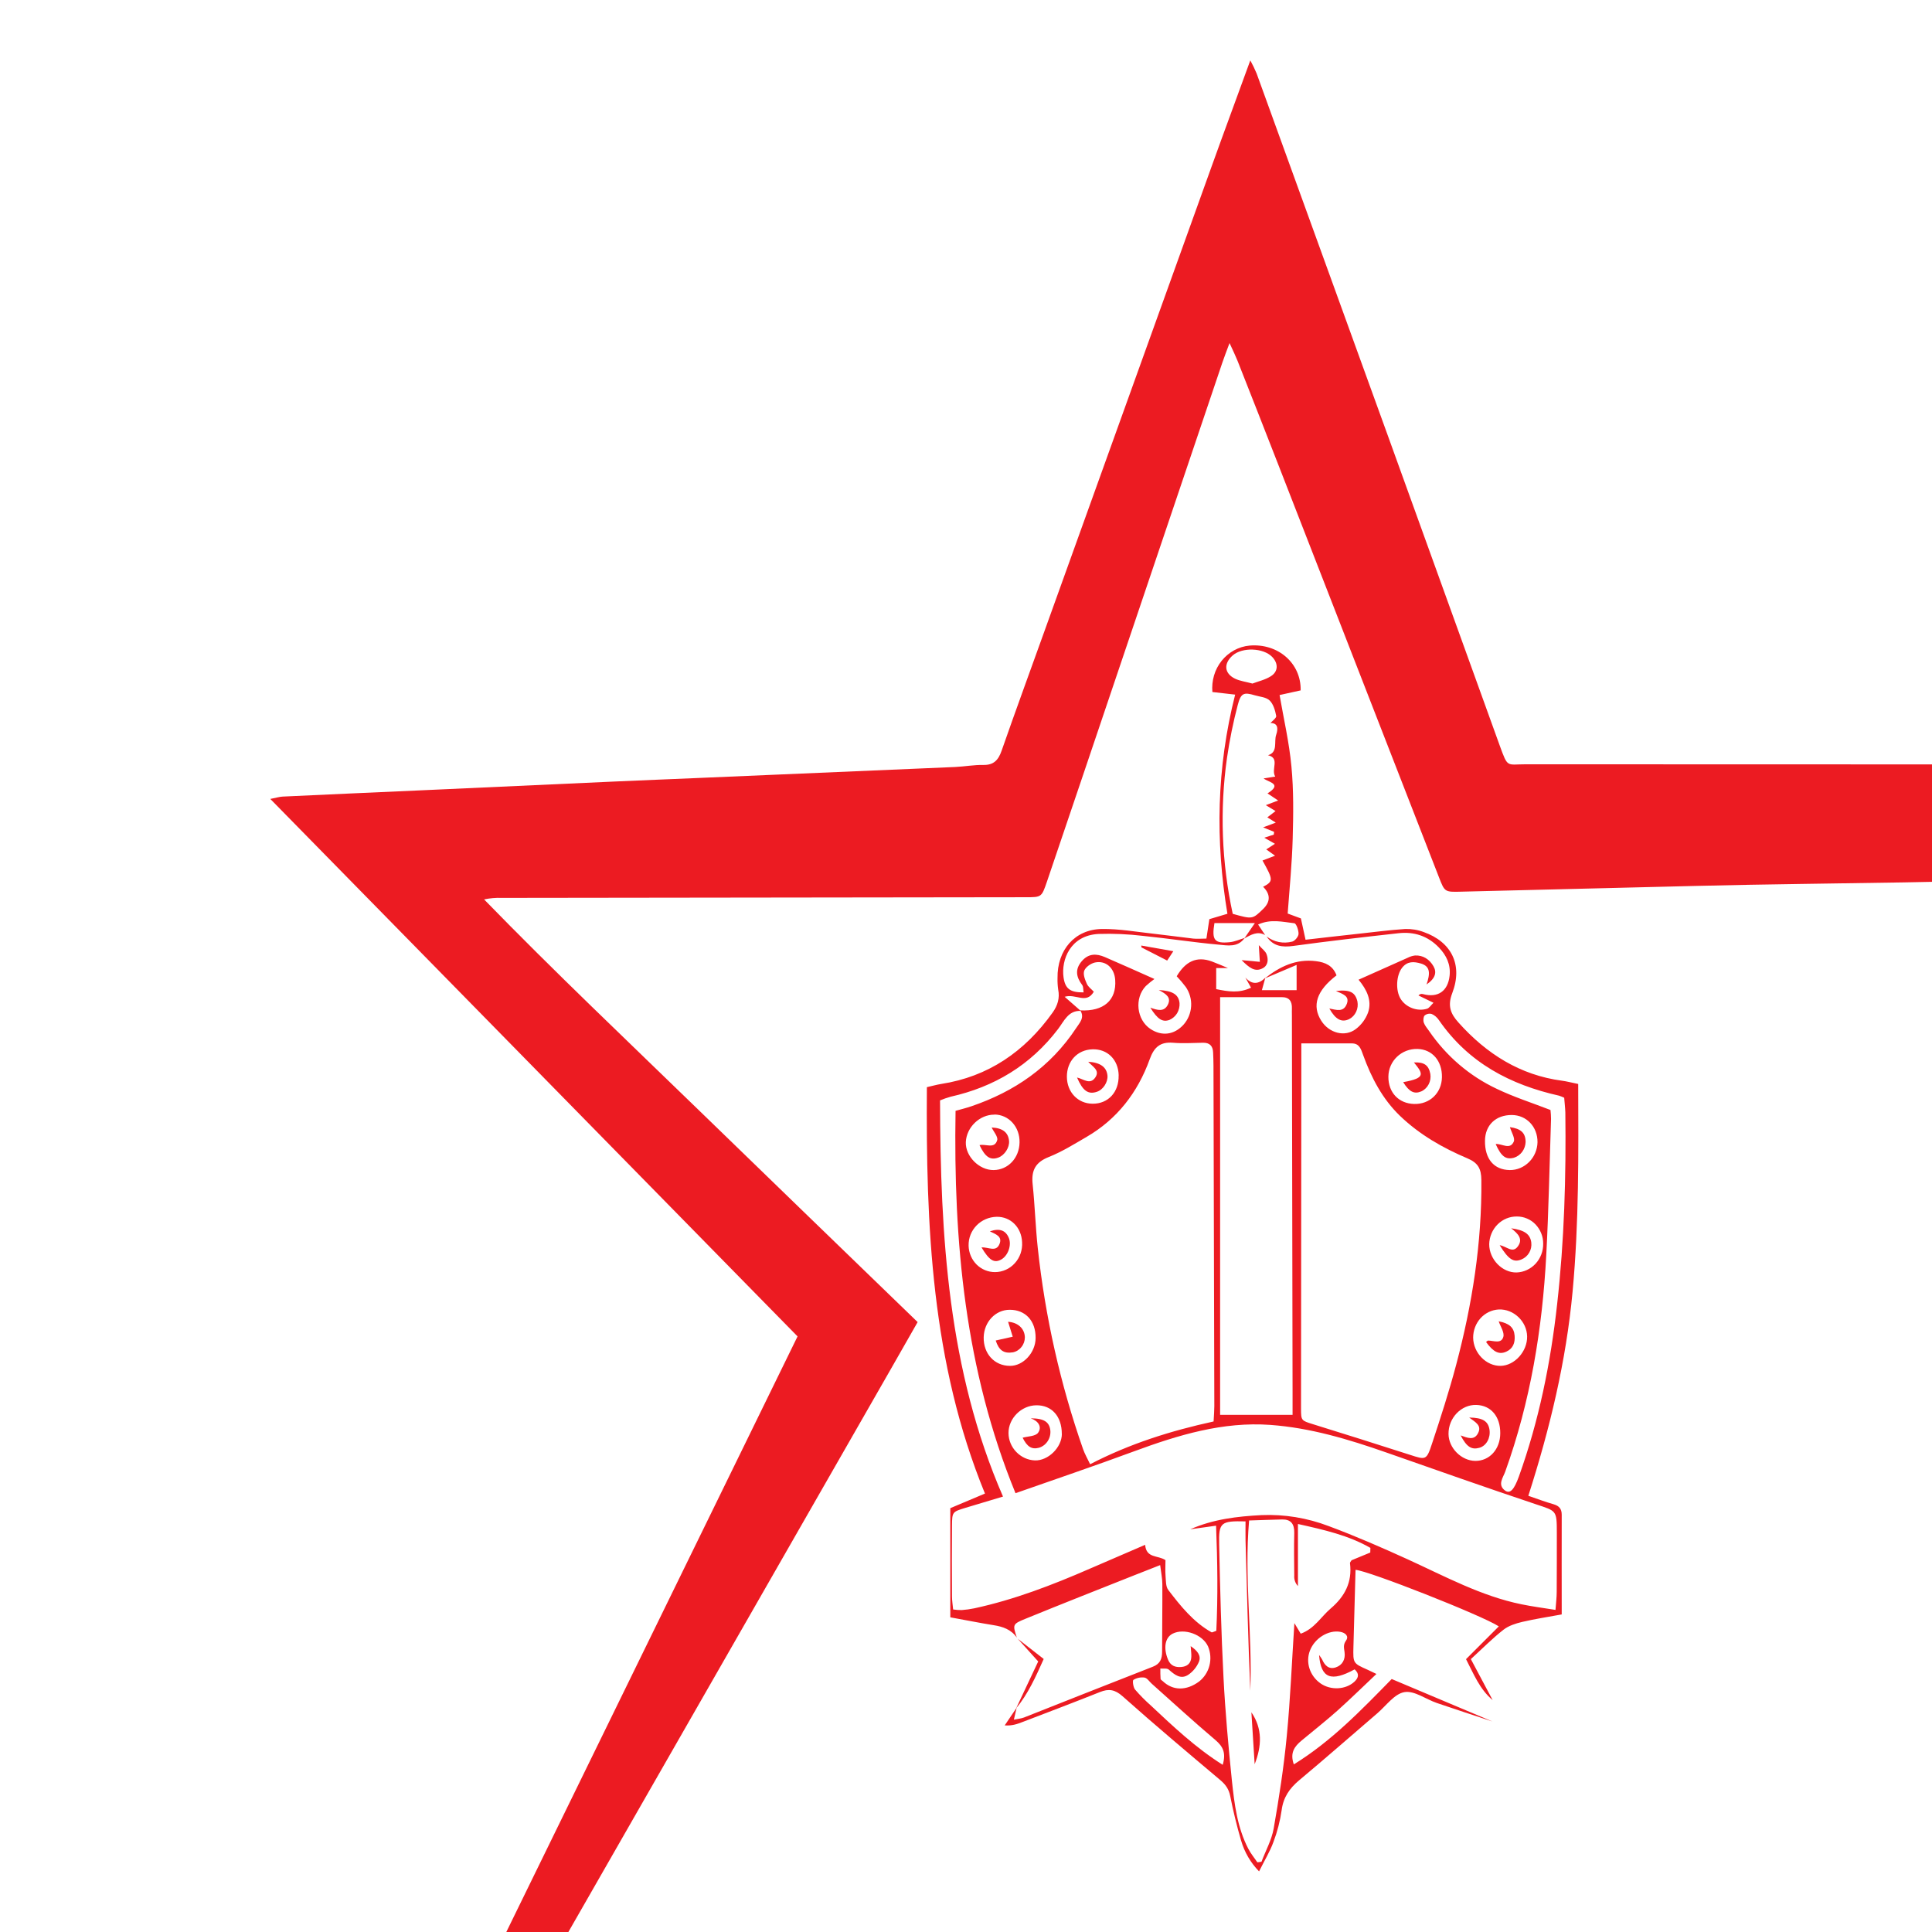 <?xml version="1.0" encoding="UTF-8"?> <svg xmlns="http://www.w3.org/2000/svg" width="32" height="32" viewBox="0 0 32 32" fill="none"><rect x="0" y="0" width="32" height="32" fill="#333333" stroke="none"/><g clip-path="url(#clip0_300_3136)"><rect width="32" height="32" fill="white"></rect><g clip-path="url(#clip1_300_3136)"><path d="M20.365 5.682C20.313 5.824 20.277 5.912 20.247 6.003C19.477 8.28 18.708 10.557 17.94 12.834C17.74 13.425 17.54 14.015 17.34 14.605C17.252 14.861 17.251 14.861 16.99 14.861L8.312 14.872C8.213 14.868 8.115 14.877 8.018 14.897C9.187 16.099 10.398 17.246 11.594 18.407C12.791 19.569 13.988 20.726 15.199 21.898C15.045 22.168 14.89 22.439 14.735 22.711C12.553 26.52 10.372 30.328 8.19 34.137C7.117 36.009 6.045 37.882 4.973 39.755C4.713 40.211 4.357 40.584 4.05 41L4 40.97C7.065 34.702 10.135 28.423 13.21 22.135C10.311 19.181 7.4 16.213 4.477 13.233C4.571 13.215 4.626 13.197 4.681 13.194C5.425 13.159 6.169 13.126 6.913 13.093C7.998 13.044 9.084 12.994 10.169 12.945C10.633 12.924 11.097 12.906 11.561 12.886C12.979 12.826 14.398 12.765 15.816 12.704C15.974 12.697 16.132 12.667 16.288 12.67C16.457 12.673 16.535 12.592 16.59 12.434C16.819 11.777 17.059 11.124 17.294 10.469C18.221 7.893 19.148 5.317 20.074 2.741C20.278 2.172 20.489 1.607 20.709 1C20.748 1.071 20.783 1.144 20.814 1.218C21.541 3.221 22.267 5.225 22.992 7.229C23.609 8.937 24.226 10.644 24.841 12.351C24.977 12.725 24.953 12.659 25.271 12.659C33.756 12.662 42.242 12.664 50.727 12.666C54.207 12.667 57.687 12.669 61.167 12.672C63.692 12.672 66.216 12.667 68.741 12.656C68.829 12.652 68.916 12.66 69.002 12.678C68.674 12.696 68.347 12.716 68.019 12.732C66.846 12.791 65.674 12.847 64.501 12.908C63.521 12.959 62.542 13.013 61.562 13.07C60.678 13.12 59.795 13.179 58.912 13.227C58.098 13.272 57.284 13.305 56.47 13.35C55.586 13.397 54.703 13.453 53.82 13.502C53.085 13.543 52.35 13.58 51.615 13.618C50.766 13.662 49.917 13.706 49.069 13.749C48.516 13.778 47.966 13.809 47.415 13.837C46.224 13.897 45.034 13.954 43.844 14.016C42.899 14.065 41.954 14.117 41.01 14.171C39.846 14.235 38.682 14.305 37.519 14.368C36.661 14.414 35.803 14.45 34.946 14.499C32.67 14.633 30.391 14.617 28.113 14.673C26.808 14.706 25.502 14.738 24.197 14.769C23.93 14.776 23.928 14.774 23.834 14.531C22.945 12.251 22.057 9.971 21.17 7.69C20.947 7.118 20.723 6.547 20.497 5.975C20.465 5.895 20.427 5.817 20.365 5.682Z" fill="#EC1B22"></path><path d="M24.719 28.513C24.412 28.411 24.104 28.312 23.799 28.207C23.617 28.145 23.426 27.998 23.261 28.027C23.096 28.055 22.959 28.252 22.812 28.378C22.381 28.748 21.953 29.124 21.517 29.488C21.359 29.621 21.256 29.768 21.228 29.983C21.202 30.162 21.157 30.338 21.093 30.507C21.036 30.665 20.947 30.809 20.854 30.996C20.715 30.854 20.612 30.678 20.556 30.484C20.485 30.242 20.425 29.994 20.376 29.747C20.353 29.631 20.297 29.556 20.212 29.484C19.669 29.026 19.125 28.569 18.594 28.096C18.467 27.983 18.364 27.967 18.218 28.026C17.794 28.195 17.367 28.357 16.941 28.52C16.853 28.554 16.765 28.587 16.641 28.578L16.839 28.285L16.793 28.483C16.862 28.469 16.914 28.465 16.961 28.447C17.672 28.167 18.383 27.883 19.095 27.606C19.218 27.558 19.248 27.475 19.248 27.355C19.248 26.983 19.254 26.611 19.252 26.238C19.252 26.143 19.231 26.047 19.216 25.923C19.053 25.987 18.924 26.037 18.796 26.088C18.191 26.328 17.587 26.566 16.985 26.812C16.768 26.9 16.772 26.909 16.842 27.124C16.747 26.988 16.61 26.942 16.457 26.918C16.226 26.881 15.995 26.834 15.74 26.788V24.98L16.314 24.738C15.426 22.572 15.336 20.305 15.352 18.007C15.437 17.988 15.512 17.966 15.588 17.954C16.367 17.833 16.971 17.421 17.435 16.771C17.518 16.654 17.555 16.533 17.527 16.39C17.518 16.326 17.514 16.263 17.516 16.199C17.509 15.736 17.802 15.393 18.25 15.387C18.537 15.383 18.824 15.435 19.111 15.466C19.329 15.49 19.546 15.521 19.763 15.546C19.831 15.553 19.9 15.546 19.982 15.546C20 15.433 20.014 15.337 20.031 15.224L20.33 15.135C20.129 13.927 20.149 12.721 20.458 11.505L20.081 11.462C20.073 11.37 20.082 11.277 20.108 11.188C20.134 11.099 20.177 11.017 20.234 10.945C20.291 10.874 20.361 10.815 20.441 10.771C20.52 10.728 20.607 10.701 20.696 10.693C21.167 10.652 21.552 10.984 21.543 11.435L21.194 11.512C21.261 11.902 21.353 12.295 21.39 12.694C21.428 13.094 21.422 13.492 21.411 13.891C21.4 14.298 21.359 14.705 21.328 15.131L21.547 15.212L21.624 15.565C21.921 15.531 22.206 15.498 22.492 15.467C22.753 15.439 23.013 15.404 23.275 15.387C23.38 15.384 23.484 15.401 23.582 15.438C24.041 15.601 24.233 15.981 24.054 16.449C23.971 16.664 24.03 16.794 24.155 16.934C24.622 17.457 25.179 17.808 25.872 17.9C25.949 17.91 26.026 17.931 26.14 17.954C26.144 19.099 26.154 20.246 26.047 21.393C25.94 22.545 25.672 23.658 25.314 24.775C25.472 24.83 25.602 24.878 25.735 24.916C25.824 24.943 25.867 24.991 25.867 25.089C25.865 25.632 25.867 26.175 25.867 26.74C25.637 26.782 25.422 26.815 25.212 26.864C25.104 26.89 24.989 26.926 24.903 26.993C24.722 27.134 24.559 27.3 24.362 27.48L24.723 28.159C24.506 27.978 24.407 27.721 24.282 27.481L24.825 26.938C24.55 26.757 22.649 26.009 22.452 26.002C22.441 26.426 22.429 26.851 22.417 27.277C22.41 27.549 22.411 27.549 22.651 27.656C22.691 27.674 22.73 27.694 22.798 27.726C22.575 27.936 22.367 28.141 22.15 28.335C21.957 28.507 21.755 28.665 21.557 28.83C21.444 28.924 21.361 29.03 21.43 29.224C22.053 28.839 22.544 28.328 23.051 27.81L24.719 28.513ZM20.949 16.206C21.199 16.006 21.471 15.879 21.797 15.92C21.951 15.939 22.077 15.994 22.137 16.155C21.806 16.408 21.726 16.658 21.885 16.908C22.014 17.111 22.275 17.183 22.457 17.044C22.548 16.975 22.618 16.881 22.659 16.772C22.729 16.568 22.635 16.388 22.502 16.227C22.784 16.101 23.048 15.982 23.313 15.865C23.352 15.845 23.394 15.831 23.437 15.826C23.573 15.819 23.678 15.892 23.742 16.003C23.8 16.102 23.778 16.204 23.628 16.306C23.687 16.131 23.697 16.007 23.535 15.959C23.418 15.925 23.311 15.918 23.224 16.028C23.126 16.152 23.112 16.402 23.198 16.543C23.284 16.684 23.472 16.758 23.636 16.708C23.674 16.696 23.701 16.649 23.743 16.609L23.494 16.488C23.504 16.477 23.515 16.469 23.528 16.465C23.541 16.461 23.555 16.461 23.568 16.465C23.815 16.532 23.982 16.418 24.01 16.161C24.03 15.975 23.957 15.824 23.835 15.696C23.65 15.502 23.421 15.428 23.164 15.457C22.581 15.522 21.999 15.588 21.418 15.668C21.237 15.692 21.089 15.675 20.979 15.511C21.039 15.556 21.108 15.588 21.182 15.603C21.255 15.617 21.33 15.615 21.403 15.596C21.447 15.585 21.505 15.515 21.508 15.47C21.511 15.409 21.47 15.296 21.439 15.292C21.249 15.271 21.051 15.216 20.838 15.313L20.955 15.488C20.827 15.415 20.718 15.485 20.61 15.543L20.785 15.289H20.115C20.068 15.571 20.113 15.63 20.366 15.606C20.451 15.598 20.533 15.56 20.616 15.535C20.501 15.698 20.33 15.659 20.181 15.646C19.763 15.608 19.348 15.543 18.93 15.501C18.687 15.472 18.442 15.461 18.197 15.469C17.721 15.493 17.577 15.903 17.615 16.184C17.641 16.375 17.723 16.44 17.948 16.437C17.94 16.393 17.946 16.342 17.924 16.314C17.824 16.182 17.803 16.055 17.916 15.922C18.03 15.788 18.161 15.793 18.3 15.852C18.566 15.966 18.829 16.086 19.121 16.215C19.071 16.251 19.024 16.29 18.978 16.332C18.786 16.534 18.825 16.89 19.055 17.043C19.242 17.167 19.447 17.142 19.602 16.973C19.677 16.889 19.722 16.781 19.729 16.667C19.736 16.553 19.704 16.44 19.64 16.347C19.593 16.285 19.543 16.226 19.49 16.17C19.633 15.928 19.817 15.831 20.073 15.925C20.163 15.959 20.25 15.997 20.339 16.034H20.144V16.383C20.341 16.423 20.521 16.455 20.721 16.359L20.627 16.191C20.736 16.313 20.847 16.304 20.958 16.194C20.941 16.258 20.923 16.322 20.901 16.4H21.476V15.982L20.949 16.206ZM17.901 16.744C17.695 16.733 17.623 16.915 17.525 17.044C17.065 17.647 16.465 18.003 15.746 18.165C15.686 18.182 15.627 18.202 15.57 18.226C15.576 20.477 15.701 22.693 16.613 24.788C16.409 24.849 16.199 24.911 15.989 24.975C15.774 25.041 15.77 25.042 15.768 25.27C15.764 25.66 15.766 26.051 15.768 26.441C15.768 26.511 15.78 26.581 15.787 26.658C15.834 26.665 15.881 26.668 15.929 26.668C15.999 26.663 16.068 26.653 16.137 26.639C16.799 26.496 17.43 26.253 18.052 25.982C18.355 25.851 18.657 25.72 18.967 25.587C18.986 25.815 19.18 25.756 19.304 25.841C19.304 25.922 19.298 26.011 19.305 26.1C19.312 26.18 19.307 26.278 19.35 26.334C19.555 26.603 19.768 26.868 20.067 27.036C20.078 27.041 20.099 27.027 20.146 27.011C20.173 26.447 20.166 25.873 20.142 25.27L19.714 25.33C20.095 25.162 20.494 25.116 20.895 25.095C21.273 25.079 21.65 25.141 22.005 25.276C22.449 25.441 22.884 25.631 23.317 25.828C23.933 26.109 24.532 26.436 25.2 26.572C25.378 26.609 25.558 26.632 25.764 26.665C25.773 26.544 25.784 26.456 25.784 26.368C25.786 26.041 25.786 25.714 25.786 25.387C25.786 25.012 25.779 25.029 25.444 24.917C24.612 24.639 23.784 24.346 22.956 24.056C22.333 23.838 21.702 23.649 21.042 23.601C20.255 23.544 19.517 23.768 18.788 24.037C18.13 24.28 17.467 24.505 16.82 24.732C15.983 22.689 15.791 20.563 15.827 18.399C15.923 18.372 16.008 18.351 16.09 18.323C16.8 18.081 17.398 17.675 17.826 17.026C17.884 16.938 17.968 16.856 17.893 16.735C18.28 16.755 18.496 16.567 18.471 16.229C18.458 16.034 18.317 15.904 18.136 15.942C18.069 15.957 17.984 16.015 17.959 16.076C17.935 16.137 17.971 16.226 18.001 16.294C18.023 16.346 18.077 16.382 18.117 16.426C17.99 16.639 17.821 16.453 17.634 16.51L17.901 16.744ZM20.101 23.544C20.107 23.432 20.113 23.361 20.113 23.289C20.109 21.41 20.104 19.53 20.099 17.651C20.099 17.579 20.096 17.506 20.093 17.433C20.089 17.324 20.036 17.27 19.927 17.271C19.761 17.274 19.593 17.285 19.427 17.271C19.221 17.255 19.116 17.34 19.043 17.544C18.844 18.096 18.502 18.537 18 18.829C17.794 18.949 17.589 19.077 17.37 19.164C17.151 19.251 17.079 19.384 17.104 19.616C17.141 19.968 17.151 20.322 17.189 20.673C17.311 21.81 17.563 22.927 17.939 24.002C17.968 24.084 18.012 24.16 18.056 24.252C18.716 23.91 19.392 23.699 20.101 23.544ZM21.554 17.282C21.554 17.44 21.554 17.565 21.554 17.69L21.549 23.33C21.549 23.529 21.554 23.529 21.743 23.588C22.279 23.754 22.814 23.923 23.349 24.095C23.618 24.182 23.627 24.191 23.721 23.904C23.863 23.475 24.002 23.045 24.118 22.608C24.384 21.606 24.546 20.588 24.536 19.545C24.534 19.354 24.479 19.259 24.303 19.185C23.897 19.013 23.514 18.795 23.187 18.481C22.897 18.201 22.715 17.853 22.578 17.475C22.543 17.38 22.518 17.282 22.392 17.282C22.13 17.282 21.869 17.282 21.554 17.282ZM20.209 16.516V23.434H21.409C21.409 23.302 21.409 23.186 21.409 23.07C21.405 20.984 21.402 18.899 21.398 16.813C21.398 16.777 21.396 16.741 21.398 16.704C21.402 16.584 21.355 16.516 21.231 16.516C20.902 16.517 20.572 16.516 20.209 16.516ZM22.696 25.715C22.696 25.689 22.697 25.663 22.698 25.638C22.336 25.43 21.936 25.34 21.498 25.242V26.27C21.476 26.247 21.46 26.22 21.449 26.19C21.439 26.16 21.434 26.129 21.437 26.097C21.435 25.861 21.431 25.625 21.437 25.389C21.44 25.241 21.381 25.165 21.238 25.167C21.06 25.171 20.881 25.178 20.689 25.184C20.606 26.144 20.745 27.074 20.709 28.005C20.674 27.175 20.652 26.344 20.63 25.514C20.628 25.409 20.63 25.303 20.63 25.199C20.222 25.189 20.184 25.215 20.193 25.58C20.209 26.316 20.227 27.052 20.265 27.785C20.294 28.355 20.346 28.924 20.404 29.492C20.445 29.879 20.493 30.268 20.675 30.62C20.716 30.7 20.775 30.771 20.826 30.846L20.894 30.837C20.963 30.654 21.062 30.477 21.096 30.287C21.185 29.779 21.264 29.268 21.313 28.755C21.373 28.134 21.398 27.51 21.439 26.884L21.544 27.059C21.77 26.978 21.88 26.779 22.039 26.643C22.272 26.445 22.4 26.209 22.36 25.891C22.358 25.877 22.376 25.861 22.386 25.843L22.696 25.715ZM21.043 11.976C21.075 11.939 21.144 11.891 21.138 11.858C21.121 11.768 21.091 11.663 21.031 11.604C20.97 11.545 20.87 11.542 20.786 11.517C20.602 11.462 20.553 11.476 20.501 11.677C20.425 11.965 20.366 12.257 20.323 12.552C20.201 13.412 20.234 14.288 20.418 15.136C20.745 15.227 20.745 15.227 20.921 15.056C21.045 14.936 21.045 14.811 20.921 14.688C21.092 14.597 21.091 14.574 20.911 14.253L21.119 14.173L20.973 14.069L21.117 13.976L20.94 13.875L21.098 13.824L21.103 13.778L20.921 13.704L21.131 13.625L20.991 13.538L21.127 13.434L20.966 13.336L21.17 13.259L20.994 13.141C21.249 12.982 21.012 12.959 20.929 12.893L21.122 12.863C21.047 12.741 21.207 12.558 21.002 12.509C21.171 12.459 21.098 12.287 21.137 12.172C21.177 12.057 21.159 11.974 21.043 11.976ZM25.908 18.182C25.881 18.169 25.852 18.158 25.824 18.148C25.02 17.968 24.323 17.607 23.832 16.895C23.802 16.851 23.762 16.816 23.714 16.795C23.694 16.789 23.673 16.788 23.652 16.793C23.632 16.797 23.613 16.806 23.596 16.82C23.575 16.843 23.57 16.903 23.583 16.939C23.6 16.988 23.638 17.03 23.669 17.075C23.954 17.492 24.341 17.823 24.79 18.034C25.073 18.17 25.374 18.266 25.681 18.385C25.686 18.434 25.69 18.484 25.69 18.533C25.665 19.285 25.651 20.037 25.611 20.788C25.546 22.015 25.348 23.218 24.931 24.376C24.896 24.474 24.797 24.595 24.931 24.69C25.013 24.747 25.08 24.67 25.157 24.457C25.489 23.534 25.683 22.577 25.791 21.602C25.91 20.547 25.94 19.486 25.927 18.425C25.924 18.343 25.914 18.263 25.908 18.182ZM25.294 22.136C25.29 21.887 25.07 21.678 24.824 21.689C24.709 21.695 24.601 21.747 24.522 21.834C24.444 21.921 24.4 22.036 24.4 22.155C24.403 22.408 24.615 22.626 24.854 22.623C25.086 22.619 25.298 22.385 25.294 22.136ZM25.56 20.598C25.56 20.539 25.549 20.48 25.527 20.426C25.505 20.371 25.473 20.322 25.433 20.28C25.393 20.238 25.345 20.205 25.292 20.183C25.239 20.16 25.183 20.149 25.126 20.149C25.006 20.147 24.891 20.194 24.805 20.28C24.719 20.366 24.669 20.483 24.666 20.607C24.665 20.857 24.881 21.081 25.119 21.076C25.238 21.072 25.351 21.02 25.434 20.931C25.517 20.841 25.562 20.722 25.56 20.598ZM20.252 29.231C20.309 29.036 20.259 28.93 20.133 28.822C19.774 28.519 19.428 28.2 19.076 27.887C19.037 27.852 19.001 27.794 18.957 27.786C18.893 27.777 18.829 27.79 18.773 27.824C18.755 27.835 18.769 27.945 18.799 27.983C18.881 28.078 18.969 28.167 19.062 28.249C19.431 28.595 19.798 28.944 20.252 29.231ZM23.883 17.842C23.888 17.573 23.723 17.381 23.48 17.374C23.215 17.366 22.998 17.572 22.996 17.834C22.994 18.096 23.168 18.278 23.421 18.285C23.681 18.293 23.879 18.103 23.883 17.842ZM16.482 21.07C16.544 21.07 16.604 21.056 16.66 21.031C16.716 21.006 16.767 20.969 16.809 20.922C16.851 20.876 16.883 20.821 16.904 20.762C16.924 20.702 16.933 20.639 16.929 20.575C16.919 20.33 16.741 20.151 16.509 20.154C16.245 20.159 16.037 20.372 16.043 20.633C16.046 20.751 16.094 20.863 16.176 20.945C16.258 21.026 16.368 21.071 16.482 21.07ZM17.587 23.751C17.587 23.46 17.421 23.272 17.163 23.276C16.915 23.279 16.702 23.494 16.704 23.737C16.706 23.979 16.904 24.181 17.142 24.189C17.361 24.196 17.587 23.974 17.588 23.75L17.587 23.751ZM19.721 27.265C19.83 27.339 19.898 27.419 19.859 27.522C19.822 27.61 19.761 27.685 19.684 27.738C19.558 27.823 19.457 27.741 19.359 27.654C19.329 27.627 19.267 27.641 19.219 27.636C19.219 27.694 19.218 27.751 19.223 27.808C19.223 27.821 19.246 27.833 19.259 27.845C19.427 28.005 19.649 28.007 19.86 27.852C19.944 27.786 20.005 27.693 20.032 27.588C20.059 27.482 20.051 27.37 20.009 27.27C19.919 27.071 19.614 26.962 19.422 27.059C19.295 27.124 19.266 27.299 19.348 27.493C19.39 27.592 19.47 27.618 19.562 27.611C19.66 27.604 19.728 27.554 19.732 27.443C19.735 27.392 19.726 27.342 19.721 27.265ZM16.471 18.462C16.226 18.46 16.008 18.671 15.997 18.917C15.988 19.151 16.218 19.383 16.458 19.38C16.697 19.377 16.882 19.181 16.887 18.923C16.893 18.665 16.709 18.462 16.471 18.46V18.462ZM24.849 23.74C24.851 23.462 24.696 23.278 24.453 23.27C24.203 23.262 23.988 23.486 23.992 23.753C23.995 23.984 24.204 24.194 24.435 24.197C24.67 24.199 24.848 24.005 24.849 23.74ZM24.596 18.893C24.592 19.196 24.744 19.376 25.007 19.38C25.127 19.381 25.241 19.332 25.327 19.246C25.413 19.16 25.463 19.043 25.466 18.919C25.468 18.663 25.284 18.469 25.04 18.468C24.775 18.467 24.599 18.635 24.596 18.893ZM17.153 22.162C17.156 21.878 16.985 21.693 16.723 21.694C16.488 21.694 16.299 21.896 16.293 22.149C16.287 22.421 16.471 22.622 16.727 22.623C16.947 22.626 17.151 22.405 17.153 22.163L17.153 22.162ZM18.529 17.812C18.523 17.551 18.343 17.371 18.093 17.38C17.844 17.388 17.67 17.577 17.671 17.834C17.672 18.091 17.855 18.28 18.097 18.281C18.355 18.283 18.534 18.089 18.528 17.814L18.529 17.812ZM21.848 27.412C21.866 27.435 21.883 27.459 21.898 27.485C21.942 27.585 22.009 27.654 22.122 27.618C22.234 27.582 22.287 27.485 22.27 27.364C22.261 27.295 22.244 27.244 22.295 27.172C22.346 27.1 22.284 27.043 22.198 27.028C22.003 26.994 21.777 27.132 21.697 27.338C21.621 27.533 21.694 27.758 21.873 27.883C22.042 28.001 22.291 27.987 22.435 27.853C22.507 27.785 22.514 27.719 22.437 27.65C22.049 27.861 21.879 27.801 21.848 27.412ZM20.744 11.322C20.845 11.284 20.958 11.259 21.05 11.2C21.174 11.122 21.174 10.987 21.071 10.88C20.924 10.729 20.576 10.717 20.417 10.856C20.264 10.992 20.276 11.153 20.456 11.241C20.541 11.281 20.639 11.293 20.745 11.322H20.744Z" fill="#EC1B22"></path><path d="M16.856 27.142L17.287 27.478C17.155 27.773 17.029 28.055 16.83 28.296L17.196 27.519L16.856 27.142Z" fill="#EC1B22"></path><path d="M20.781 29.221L20.727 28.361C20.914 28.635 20.898 28.922 20.781 29.221Z" fill="#EC1B22"></path><path d="M22.018 16.704C22.133 16.726 22.255 16.774 22.309 16.623C22.354 16.497 22.243 16.465 22.127 16.414C22.361 16.387 22.447 16.436 22.483 16.587C22.494 16.645 22.487 16.705 22.462 16.758C22.438 16.811 22.397 16.854 22.346 16.88C22.223 16.939 22.122 16.889 22.018 16.704Z" fill="#EC1B22"></path><path d="M19.053 16.69C19.172 16.732 19.279 16.765 19.343 16.642C19.403 16.522 19.318 16.464 19.193 16.398C19.43 16.411 19.522 16.477 19.537 16.614C19.541 16.673 19.526 16.732 19.497 16.782C19.466 16.832 19.422 16.87 19.37 16.893C19.255 16.934 19.174 16.884 19.053 16.69Z" fill="#EC1B22"></path><path d="M20.565 15.903L20.867 15.931C20.861 15.837 20.857 15.763 20.85 15.655C20.905 15.717 20.957 15.752 20.977 15.802C21.011 15.889 21.006 15.989 20.915 16.037C20.787 16.105 20.693 16.031 20.565 15.903Z" fill="#EC1B22"></path><path d="M18.903 15.661L19.434 15.755L19.332 15.91L18.906 15.692C18.905 15.682 18.904 15.672 18.903 15.661Z" fill="#EC1B22"></path><path d="M24.823 21.885C24.995 21.918 25.076 21.985 25.087 22.123C25.096 22.24 25.061 22.337 24.95 22.387C24.831 22.442 24.735 22.395 24.614 22.228C24.626 22.22 24.638 22.203 24.65 22.204C24.741 22.206 24.867 22.262 24.9 22.142C24.921 22.068 24.849 21.965 24.823 21.885Z" fill="#EC1B22"></path><path d="M24.839 20.624C24.959 20.644 25.053 20.767 25.142 20.642C25.229 20.521 25.144 20.433 25.029 20.344C25.256 20.375 25.345 20.444 25.363 20.58C25.37 20.639 25.358 20.698 25.328 20.749C25.299 20.799 25.254 20.838 25.201 20.86C25.071 20.914 24.988 20.864 24.839 20.624Z" fill="#EC1B22"></path><path d="M23.241 17.924C23.621 17.856 23.571 17.785 23.419 17.597C23.589 17.59 23.663 17.642 23.691 17.788C23.7 17.846 23.691 17.906 23.664 17.958C23.637 18.01 23.595 18.052 23.543 18.076C23.425 18.127 23.341 18.085 23.241 17.924Z" fill="#EC1B22"></path><path d="M16.257 20.661C16.376 20.654 16.497 20.745 16.555 20.604C16.607 20.477 16.49 20.442 16.395 20.395C16.56 20.338 16.66 20.38 16.711 20.508C16.757 20.626 16.696 20.796 16.586 20.86C16.469 20.926 16.388 20.881 16.257 20.661Z" fill="#EC1B22"></path><path d="M17.072 23.492C17.296 23.492 17.381 23.555 17.397 23.692C17.403 23.755 17.387 23.818 17.353 23.87C17.319 23.922 17.269 23.961 17.21 23.979C17.087 24.012 17.012 23.962 16.938 23.813C17.024 23.789 17.15 23.791 17.194 23.731C17.263 23.634 17.199 23.535 17.072 23.492Z" fill="#EC1B22"></path><path d="M16.224 18.967C16.326 18.942 16.474 19.036 16.517 18.884C16.532 18.827 16.458 18.745 16.425 18.675C16.606 18.683 16.7 18.756 16.713 18.897C16.723 19.006 16.64 19.134 16.536 19.173C16.404 19.221 16.319 19.167 16.224 18.967Z" fill="#EC1B22"></path><path d="M24.334 23.479C24.561 23.481 24.65 23.541 24.671 23.682C24.69 23.818 24.618 23.948 24.503 23.98C24.375 24.016 24.293 23.968 24.193 23.775C24.307 23.816 24.415 23.863 24.48 23.74C24.55 23.607 24.433 23.554 24.334 23.479Z" fill="#EC1B22"></path><path d="M25.009 18.669C25.191 18.694 25.267 18.763 25.269 18.914C25.267 18.973 25.247 19.03 25.213 19.077C25.178 19.124 25.13 19.159 25.075 19.176C24.94 19.211 24.865 19.155 24.773 18.949C24.876 18.938 25.01 19.053 25.073 18.908C25.097 18.853 25.035 18.756 25.009 18.669Z" fill="#EC1B22"></path><path d="M16.492 22.203L16.774 22.14C16.748 22.056 16.722 21.972 16.697 21.893C16.858 21.903 16.971 22.004 16.975 22.15C16.975 22.209 16.955 22.266 16.918 22.311C16.882 22.357 16.832 22.388 16.776 22.399C16.623 22.423 16.544 22.363 16.492 22.203Z" fill="#EC1B22"></path><path d="M18.024 17.586C18.229 17.599 18.329 17.677 18.343 17.814C18.353 17.923 18.271 18.051 18.166 18.084C18.024 18.131 17.934 18.069 17.839 17.847C17.946 17.871 18.054 17.974 18.141 17.847C18.223 17.727 18.099 17.67 18.024 17.586Z" fill="#EC1B22"></path></g></g><defs><clipPath id="clip0_300_3136"><rect width="32" height="32" fill="white"></rect></clipPath><clipPath id="clip1_300_3136"><rect width="65" height="40" fill="white" transform="translate(4 1)"></rect></clipPath></defs></svg> 